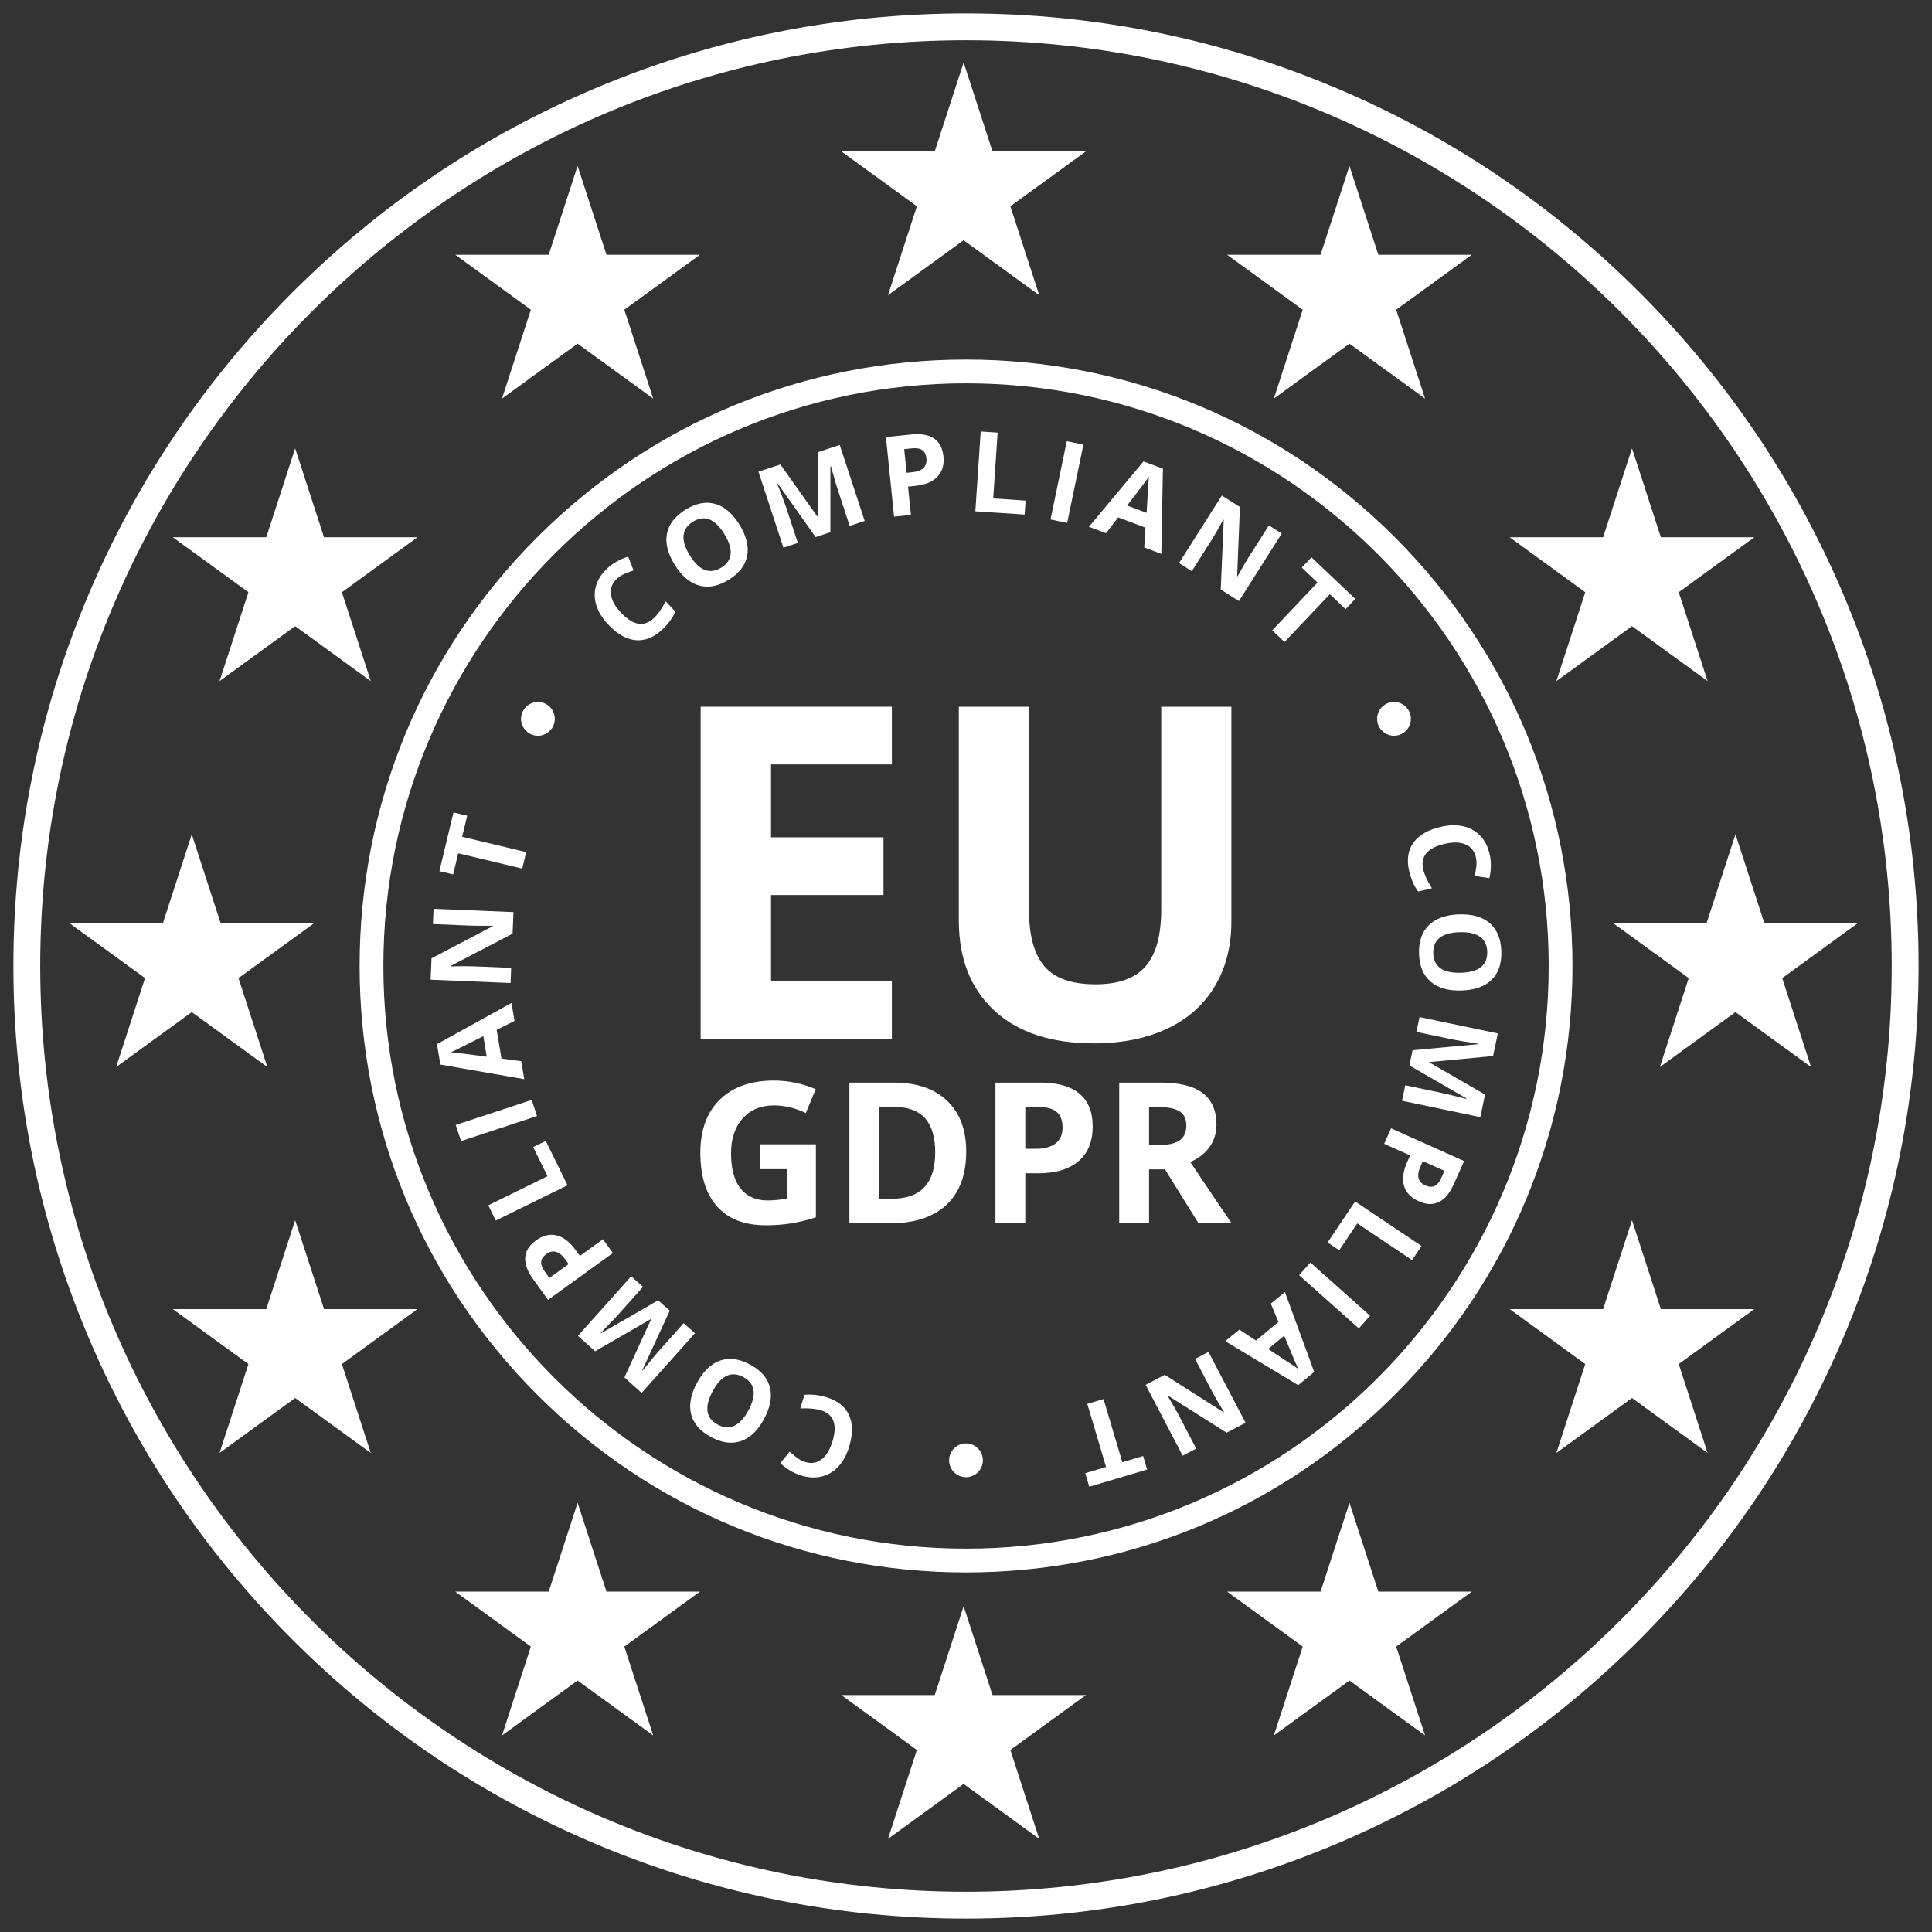 <?xml version="1.0" encoding="UTF-8"?> <svg xmlns="http://www.w3.org/2000/svg" width="80" height="80" viewBox="0 0 80 80" fill="none"><rect x="0" y="0" width="80" height="80" fill="#333333" stroke="none"/><g clip-path="url(#clip0_464_2794)"><path d="M41.837 8.542L43.032 12.223L39.901 9.948L36.77 12.223L37.966 8.542L34.836 6.267H38.706L39.902 2.587L41.097 6.267H44.968L41.837 8.542Z" fill="white"></path><path d="M57.813 12.825L59.009 16.506L55.878 14.23L52.747 16.506L53.943 12.825L50.812 10.549H54.682L55.878 6.869L57.074 10.549H60.944L57.813 12.825Z" fill="white"></path><path d="M69.513 24.522L70.708 28.203L67.577 25.928L64.446 28.203L65.642 24.522L62.512 22.247H66.381L67.578 18.566L68.773 22.247H72.643L69.513 24.522Z" fill="white"></path><path d="M73.798 40.502L74.993 44.183L71.862 41.908L68.731 44.183L69.927 40.502L66.797 38.227H70.666L71.863 34.547L73.058 38.227H76.928L73.798 40.502Z" fill="white"></path><path d="M69.513 56.483L70.708 60.164L67.577 57.889L64.446 60.164L65.642 56.483L62.512 54.208H66.381L67.578 50.527L68.773 54.208H72.643L69.513 56.483Z" fill="white"></path><path d="M57.813 68.181L59.009 71.862L55.878 69.587L52.747 71.862L53.943 68.181L50.812 65.906H54.682L55.878 62.226L57.074 65.906H60.944L57.813 68.181Z" fill="white"></path><path d="M41.837 72.463L43.032 76.144L39.901 73.869L36.77 76.144L37.966 72.463L34.836 70.188H38.706L39.902 66.508L41.097 70.188H44.968L41.837 72.463Z" fill="white"></path><path d="M25.852 68.181L27.048 71.862L23.917 69.587L20.786 71.862L21.982 68.181L18.852 65.906H22.721L23.917 62.226L25.113 65.906H28.983L25.852 68.181Z" fill="white"></path><path d="M14.157 56.483L15.353 60.164L12.222 57.889L9.091 60.164L10.287 56.483L7.156 54.208H11.026L12.222 50.527L13.418 54.208H17.288L14.157 56.483Z" fill="white"></path><path d="M9.876 40.502L11.071 44.183L7.941 41.908L4.809 44.183L6.005 40.502L2.875 38.227H6.745L7.941 34.547L9.136 38.227H13.007L9.876 40.502Z" fill="white"></path><path d="M14.157 24.522L15.353 28.203L12.222 25.928L9.091 28.203L10.287 24.522L7.156 22.247H11.026L12.222 18.566L13.418 22.247H17.288L14.157 24.522Z" fill="white"></path><path d="M25.852 12.825L27.048 16.506L23.917 14.23L20.786 16.506L21.982 12.825L18.852 10.549H22.721L23.917 6.869L25.113 10.549H28.983L25.852 12.825Z" fill="white"></path><path d="M25.542 23.965C25.349 24.146 25.267 24.358 25.296 24.602C25.324 24.846 25.46 25.098 25.703 25.357C26.206 25.898 26.661 25.979 27.066 25.602C27.236 25.443 27.402 25.209 27.565 24.898L27.967 25.329C27.845 25.598 27.661 25.846 27.416 26.074C27.064 26.402 26.694 26.547 26.308 26.507C25.922 26.467 25.543 26.247 25.171 25.847C24.936 25.595 24.776 25.332 24.691 25.057C24.607 24.796 24.603 24.515 24.681 24.253C24.758 23.991 24.913 23.753 25.144 23.538C25.379 23.319 25.668 23.155 26.012 23.048L26.235 23.62C26.107 23.661 25.981 23.708 25.858 23.762C25.742 23.812 25.635 23.88 25.542 23.965Z" fill="white"></path><path d="M30.621 21.729C30.908 22.195 31.014 22.625 30.937 23.019C30.86 23.412 30.605 23.742 30.173 24.008C29.741 24.274 29.332 24.353 28.946 24.245C28.56 24.136 28.223 23.847 27.933 23.378C27.645 22.909 27.54 22.479 27.619 22.089C27.699 21.699 27.956 21.37 28.389 21.103C28.822 20.836 29.231 20.757 29.614 20.865C29.997 20.973 30.333 21.261 30.621 21.729ZM28.563 22.995C28.757 23.31 28.963 23.511 29.18 23.597C29.398 23.682 29.626 23.652 29.864 23.506C30.341 23.212 30.385 22.748 29.994 22.114C29.604 21.48 29.171 21.308 28.695 21.6C28.459 21.746 28.328 21.937 28.305 22.172C28.282 22.406 28.368 22.681 28.563 22.996V22.995Z" fill="white"></path><path d="M33.773 22.24L32.204 20.02L32.184 20.027C32.377 20.52 32.501 20.851 32.556 21.018L33.036 22.482L32.44 22.678L31.406 19.531L32.315 19.233L33.85 21.394L33.863 21.39V18.723L34.771 18.425L35.805 21.571L35.183 21.776L34.694 20.287C34.671 20.216 34.645 20.135 34.617 20.042C34.589 19.949 34.519 19.702 34.406 19.301L34.386 19.307L34.385 22.038L33.773 22.24Z" fill="white"></path><path d="M39.065 18.894C39.101 19.248 39.018 19.531 38.816 19.741C38.614 19.952 38.308 20.078 37.9 20.119L37.6 20.15L37.72 21.322L37.022 21.393L36.684 18.099L37.736 17.991C38.136 17.95 38.449 18.005 38.674 18.155C38.899 18.306 39.029 18.552 39.065 18.894ZM37.541 19.578L37.771 19.554C37.986 19.532 38.142 19.473 38.24 19.377C38.338 19.28 38.379 19.151 38.362 18.989C38.345 18.826 38.288 18.709 38.191 18.64C38.094 18.572 37.949 18.547 37.758 18.566L37.441 18.599L37.541 19.578Z" fill="white"></path><path d="M40.387 21.172L40.609 17.867L41.31 17.914L41.127 20.64L42.467 20.729L42.428 21.307L40.387 21.172Z" fill="white"></path><path d="M43.5 21.511L44.173 18.269L44.862 18.411L44.189 21.654L43.5 21.511Z" fill="white"></path><path d="M47.379 22.669L47.43 21.847L46.299 21.424L45.798 22.079L45.09 21.813L47.349 19.107L48.154 19.408L48.088 22.934L47.379 22.669ZM47.479 21.236C47.521 20.489 47.546 20.067 47.552 19.969C47.559 19.872 47.566 19.796 47.575 19.74C47.46 19.904 47.159 20.302 46.671 20.934L47.479 21.236Z" fill="white"></path><path d="M51.301 24.889L50.548 24.411L50.673 21.524L50.656 21.513C50.443 21.902 50.286 22.176 50.185 22.335L49.35 23.651L48.82 23.315L50.594 20.519L51.342 20.993L51.228 23.858L51.242 23.867C51.453 23.491 51.606 23.228 51.702 23.077L52.541 21.754L53.075 22.092L51.301 24.889Z" fill="white"></path><path d="M53.19 26.584L52.68 26.101L54.556 24.121L53.903 23.502L54.305 23.078L56.12 24.798L55.718 25.223L55.065 24.604L53.19 26.584Z" fill="white"></path><path d="M61.112 35.497C61.053 35.239 60.91 35.062 60.684 34.965C60.458 34.869 60.172 34.86 59.827 34.94C59.107 35.105 58.809 35.458 58.933 35.999C58.986 36.225 59.105 36.487 59.293 36.783L58.719 36.916C58.548 36.675 58.425 36.392 58.349 36.066C58.241 35.596 58.301 35.205 58.528 34.891C58.756 34.577 59.136 34.358 59.669 34.235C60.004 34.158 60.312 34.151 60.593 34.215C60.861 34.272 61.106 34.409 61.294 34.608C61.482 34.806 61.611 35.059 61.682 35.366C61.754 35.68 61.751 36.012 61.672 36.363L61.065 36.271C61.094 36.139 61.117 36.006 61.132 35.872C61.146 35.747 61.14 35.62 61.112 35.497Z" fill="white"></path><path d="M60.509 41.015C59.961 41.031 59.535 40.907 59.234 40.643C58.932 40.38 58.773 39.995 58.759 39.488C58.744 38.981 58.88 38.587 59.167 38.307C59.455 38.027 59.873 37.879 60.424 37.862C60.975 37.848 61.4 37.972 61.698 38.236C61.996 38.499 62.152 38.886 62.167 39.395C62.182 39.904 62.046 40.297 61.761 40.575C61.475 40.852 61.058 40.999 60.509 41.015ZM60.441 38.6C60.07 38.61 59.794 38.688 59.611 38.834C59.428 38.98 59.341 39.192 59.348 39.471C59.364 40.031 59.744 40.301 60.488 40.28C61.232 40.259 61.597 39.97 61.583 39.413C61.575 39.134 61.475 38.926 61.283 38.789C61.091 38.653 60.81 38.59 60.441 38.6Z" fill="white"></path><path d="M58.492 43.487L61.199 43.238L61.203 43.218C60.68 43.138 60.332 43.08 60.159 43.044L58.651 42.728L58.779 42.114L62.021 42.792L61.825 43.728L59.186 43.977L59.183 43.99L61.492 45.322L61.297 46.258L58.055 45.58L58.188 44.939L59.721 45.26C59.794 45.275 59.877 45.294 59.971 45.316C60.066 45.338 60.315 45.4 60.719 45.503L60.723 45.483L58.359 44.117L58.492 43.487Z" fill="white"></path><path d="M58.748 49.742C58.422 49.596 58.218 49.383 58.138 49.102C58.057 48.822 58.101 48.494 58.268 48.119L58.391 47.844L57.316 47.363L57.603 46.722L60.626 48.077L60.193 49.043C60.029 49.409 59.825 49.653 59.582 49.773C59.339 49.893 59.06 49.883 58.748 49.742ZM58.916 48.08L58.822 48.291C58.733 48.487 58.706 48.652 58.74 48.785C58.775 48.918 58.866 49.018 59.015 49.084C59.165 49.152 59.294 49.16 59.403 49.111C59.511 49.061 59.605 48.948 59.683 48.773L59.813 48.482L58.916 48.08Z" fill="white"></path><path d="M56.112 49.75L58.863 51.594L58.471 52.178L56.202 50.657L55.454 51.772L54.973 51.449L56.112 49.75Z" fill="white"></path><path d="M54.261 52.278L56.733 54.483L56.266 55.007L53.793 52.802L54.261 52.278Z" fill="white"></path><path d="M51.319 55.055L52.006 55.51L52.938 54.742L52.622 53.981L53.206 53.5L54.419 56.81L53.755 57.356L50.734 55.536L51.319 55.055ZM52.51 55.858C53.135 56.268 53.489 56.501 53.57 56.555C53.651 56.609 53.714 56.654 53.758 56.688C53.673 56.507 53.479 56.048 53.176 55.309L52.51 55.858Z" fill="white"></path><path d="M47.438 57.343L48.228 56.928L50.666 58.481L50.684 58.471C50.454 58.093 50.295 57.819 50.207 57.652L49.485 56.271L50.04 55.98L51.576 58.914L50.791 59.325L48.366 57.793L48.352 57.801C48.572 58.171 48.723 58.435 48.806 58.594L49.532 59.983L48.972 60.276L47.438 57.343Z" fill="white"></path><path d="M45.022 58.132L45.695 57.932L46.473 60.546L47.335 60.29L47.501 60.85L45.104 61.561L44.938 61.001L45.8 60.745L45.022 58.132Z" fill="white"></path><path d="M33.341 60.537C33.594 60.615 33.819 60.58 34.015 60.432C34.212 60.285 34.362 60.041 34.467 59.702C34.683 58.996 34.526 58.562 33.996 58.399C33.774 58.331 33.488 58.304 33.137 58.319L33.31 57.756C33.603 57.727 33.91 57.762 34.231 57.86C34.691 58.001 35.001 58.249 35.159 58.603C35.318 58.957 35.317 59.395 35.157 59.918C35.056 60.248 34.908 60.518 34.712 60.728C34.529 60.932 34.288 61.075 34.021 61.14C33.756 61.203 33.473 61.188 33.171 61.095C32.864 61.001 32.577 60.832 32.312 60.588L32.696 60.109C32.795 60.2 32.899 60.285 33.007 60.366C33.108 60.441 33.221 60.499 33.341 60.537Z" fill="white"></path><path d="M28.863 57.256C29.124 56.774 29.444 56.468 29.823 56.338C30.202 56.208 30.615 56.264 31.061 56.505C31.508 56.746 31.781 57.061 31.88 57.449C31.979 57.837 31.898 58.274 31.636 58.759C31.374 59.244 31.054 59.549 30.675 59.675C30.297 59.802 29.884 59.744 29.437 59.502C28.989 59.26 28.716 58.946 28.618 58.56C28.52 58.175 28.602 57.74 28.863 57.256ZM30.99 58.405C31.166 58.079 31.237 57.8 31.202 57.569C31.167 57.338 31.027 57.156 30.782 57.023C30.288 56.756 29.865 56.95 29.511 57.606C29.158 58.261 29.226 58.722 29.715 58.988C29.961 59.121 30.19 59.139 30.404 59.04C30.617 58.941 30.813 58.73 30.99 58.405Z" fill="white"></path><path d="M27.733 54.273L26.595 56.742L26.61 56.755C26.941 56.342 27.165 56.07 27.283 55.938L28.31 54.79L28.777 55.208L26.569 57.677L25.856 57.039L26.96 54.629L26.95 54.62L24.642 55.953L23.93 55.316L26.137 52.848L26.626 53.284L25.582 54.453C25.533 54.508 25.475 54.571 25.409 54.641C25.343 54.712 25.164 54.896 24.873 55.195L24.888 55.208L27.253 53.844L27.733 54.273Z" fill="white"></path><path d="M22.19 51.364C22.479 51.156 22.765 51.086 23.049 51.156C23.332 51.226 23.594 51.428 23.835 51.761L24.012 52.005L24.967 51.315L25.378 51.884L22.694 53.825L22.075 52.967C21.839 52.641 21.73 52.343 21.748 52.072C21.765 51.802 21.913 51.566 22.19 51.364ZM23.546 52.342L23.41 52.155C23.284 51.98 23.155 51.874 23.023 51.837C22.891 51.8 22.759 51.829 22.626 51.925C22.493 52.021 22.421 52.129 22.41 52.248C22.399 52.367 22.45 52.504 22.562 52.659L22.749 52.918L23.546 52.342Z" fill="white"></path><path d="M23.501 49.079L20.529 50.539L20.219 49.909L22.671 48.704L22.078 47.499L22.599 47.243L23.501 49.079Z" fill="white"></path><path d="M22.236 46.212L19.091 47.25L18.871 46.583L22.016 45.545L22.236 46.212Z" fill="white"></path><path d="M21.304 42.276L20.566 42.642L20.766 43.833L21.583 43.94L21.708 44.686L18.235 44.082L18.094 43.235L21.18 41.529L21.304 42.276ZM20.013 42.905C19.345 43.242 18.967 43.432 18.88 43.475C18.792 43.518 18.723 43.55 18.671 43.571C18.87 43.588 19.365 43.65 20.155 43.756L20.013 42.905Z" fill="white"></path><path d="M21.262 37.769L21.225 38.661L18.662 39.996V40.016C19.105 40.006 19.421 40.005 19.61 40.013L21.167 40.078L21.141 40.705L17.832 40.567L17.869 39.682L20.407 38.349V38.333C19.976 38.337 19.672 38.336 19.493 38.328L17.927 38.263L17.954 37.632L21.262 37.769Z" fill="white"></path><path d="M21.789 35.284L21.625 35.967L18.973 35.333L18.764 36.208L18.195 36.072L18.777 33.64L19.346 33.776L19.136 34.65L21.789 35.284Z" fill="white"></path><path d="M40 61.167C40.386 61.167 40.699 60.854 40.699 60.468C40.699 60.082 40.386 59.769 40 59.769C39.614 59.769 39.301 60.082 39.301 60.468C39.301 60.854 39.614 61.167 40 61.167Z" fill="white"></path><path d="M57.373 29.16C57.493 29.091 57.631 29.059 57.769 29.068C57.907 29.077 58.039 29.127 58.149 29.211C58.259 29.295 58.341 29.41 58.386 29.541C58.43 29.672 58.435 29.813 58.399 29.947C58.363 30.081 58.288 30.201 58.184 30.292C58.08 30.383 57.952 30.442 57.814 30.459C57.677 30.478 57.538 30.455 57.414 30.393C57.29 30.332 57.186 30.236 57.117 30.116C57.071 30.036 57.041 29.948 57.029 29.857C57.017 29.766 57.023 29.674 57.047 29.585C57.071 29.496 57.112 29.413 57.168 29.34C57.224 29.267 57.294 29.206 57.373 29.16Z" fill="white"></path><path d="M21.924 30.372C21.804 30.303 21.708 30.2 21.646 30.075C21.585 29.951 21.562 29.812 21.58 29.675C21.598 29.538 21.657 29.409 21.748 29.305C21.839 29.201 21.959 29.126 22.093 29.09C22.226 29.054 22.368 29.059 22.499 29.104C22.63 29.148 22.745 29.23 22.829 29.34C22.913 29.45 22.963 29.582 22.972 29.72C22.981 29.858 22.949 29.996 22.88 30.116C22.787 30.276 22.634 30.394 22.455 30.442C22.276 30.49 22.085 30.465 21.924 30.372Z" fill="white"></path><path d="M36.931 43.015H29.012V29.264H36.931V31.653H31.927V34.672H36.583V37.061H31.927V40.607H36.931V43.015Z" fill="white"></path><path d="M50.989 29.264V38.161C50.989 39.177 50.762 40.068 50.307 40.832C49.853 41.597 49.196 42.184 48.337 42.591C47.478 42.999 46.462 43.203 45.289 43.203C43.521 43.203 42.148 42.749 41.17 41.843C40.192 40.937 39.703 39.697 39.703 38.124V29.264H42.609V37.682C42.609 38.741 42.822 39.519 43.249 40.015C43.675 40.511 44.381 40.759 45.365 40.758C46.318 40.758 47.01 40.509 47.439 40.01C47.869 39.512 48.083 38.73 48.084 37.664V29.264H50.989Z" fill="white"></path><path d="M31.472 47.383H33.785V50.405C33.44 50.52 33.086 50.606 32.726 50.663C32.39 50.712 32.051 50.737 31.711 50.736C30.831 50.736 30.16 50.478 29.696 49.961C29.232 49.444 29 48.701 29 47.733C29 46.792 29.269 46.059 29.807 45.532C30.346 45.006 31.092 44.743 32.046 44.743C32.641 44.743 33.23 44.865 33.776 45.102L33.366 46.091C32.954 45.882 32.499 45.772 32.038 45.772C31.503 45.772 31.075 45.952 30.754 46.31C30.432 46.669 30.271 47.152 30.271 47.758C30.271 48.391 30.401 48.874 30.66 49.207C30.919 49.541 31.296 49.708 31.79 49.708C32.054 49.707 32.317 49.68 32.576 49.628V48.412H31.472L31.472 47.383Z" fill="white"></path><path d="M40.009 47.686C40.009 48.646 39.736 49.381 39.189 49.891C38.643 50.402 37.854 50.657 36.823 50.657H35.172V44.827H37.002C37.954 44.827 38.693 45.078 39.219 45.581C39.745 46.083 40.009 46.785 40.009 47.686ZM38.725 47.718C38.725 46.466 38.172 45.84 37.066 45.84H36.408V49.636H36.938C38.129 49.636 38.725 48.997 38.725 47.718Z" fill="white"></path><path d="M45.246 46.645C45.246 47.272 45.05 47.752 44.658 48.084C44.266 48.416 43.708 48.582 42.985 48.583H42.455V50.656H41.219V44.827H43.081C43.788 44.827 44.326 44.979 44.694 45.284C45.062 45.588 45.246 46.042 45.246 46.645ZM42.455 47.57H42.862C43.242 47.57 43.526 47.495 43.715 47.344C43.904 47.194 43.998 46.976 43.998 46.688C43.998 46.399 43.919 46.185 43.761 46.047C43.603 45.908 43.355 45.839 43.017 45.839H42.455V47.57Z" fill="white"></path><path d="M47.58 48.42V50.657H46.344V44.827H48.042C48.834 44.827 49.421 44.971 49.801 45.26C50.181 45.548 50.371 45.986 50.371 46.574C50.371 46.917 50.277 47.222 50.088 47.489C49.899 47.756 49.632 47.965 49.287 48.117C50.164 49.427 50.735 50.274 51.001 50.657H49.63L48.238 48.42H47.58ZM47.58 47.415H47.979C48.37 47.415 48.658 47.35 48.844 47.22C49.03 47.089 49.123 46.885 49.123 46.606C49.123 46.329 49.028 46.132 48.838 46.015C48.648 45.898 48.353 45.84 47.955 45.84H47.58V47.415Z" fill="white"></path><path d="M40.002 65.111C33.294 65.111 26.988 62.499 22.246 57.755C17.504 53.012 14.891 46.707 14.891 40C14.891 33.293 17.503 26.986 22.246 22.244C26.99 17.502 33.295 14.889 40.002 14.889C46.708 14.889 53.015 17.501 57.757 22.244C62.499 26.988 65.113 33.293 65.113 40C65.113 46.706 62.501 53.013 57.757 57.755C53.014 62.498 46.709 65.111 40.002 65.111ZM40.002 15.873C26.698 15.873 15.875 26.696 15.875 40C15.875 53.304 26.698 64.126 40.002 64.126C53.306 64.126 64.128 53.304 64.128 40C64.128 26.696 53.305 15.873 40.002 15.873Z" fill="white"></path><path d="M39.999 79.445C34.675 79.445 29.509 78.402 24.645 76.345C19.948 74.358 15.73 71.514 12.108 67.892C8.486 64.269 5.641 60.051 3.655 55.354C1.598 50.49 0.555 45.325 0.555 40C0.555 34.675 1.598 29.51 3.655 24.646C5.641 19.949 8.485 15.731 12.108 12.109C15.73 8.487 19.948 5.642 24.645 3.656C29.509 1.599 34.675 0.556 39.999 0.556C45.324 0.556 50.49 1.599 55.353 3.656C60.05 5.642 64.268 8.486 67.891 12.109C71.513 15.731 74.357 19.949 76.344 24.646C78.401 29.51 79.444 34.675 79.444 40C79.444 45.325 78.401 50.49 76.344 55.354C74.357 60.051 71.513 64.269 67.891 67.892C64.269 71.514 60.05 74.358 55.353 76.345C50.49 78.402 45.324 79.445 39.999 79.445ZM39.999 1.667C18.862 1.667 1.666 18.863 1.666 40C1.666 61.137 18.862 78.333 39.999 78.333C61.136 78.333 78.332 61.137 78.332 40C78.332 18.863 61.136 1.667 39.999 1.667Z" fill="white"></path></g><defs><clipPath id="clip0_464_2794"><rect width="80" height="80" fill="white"></rect></clipPath></defs></svg> 